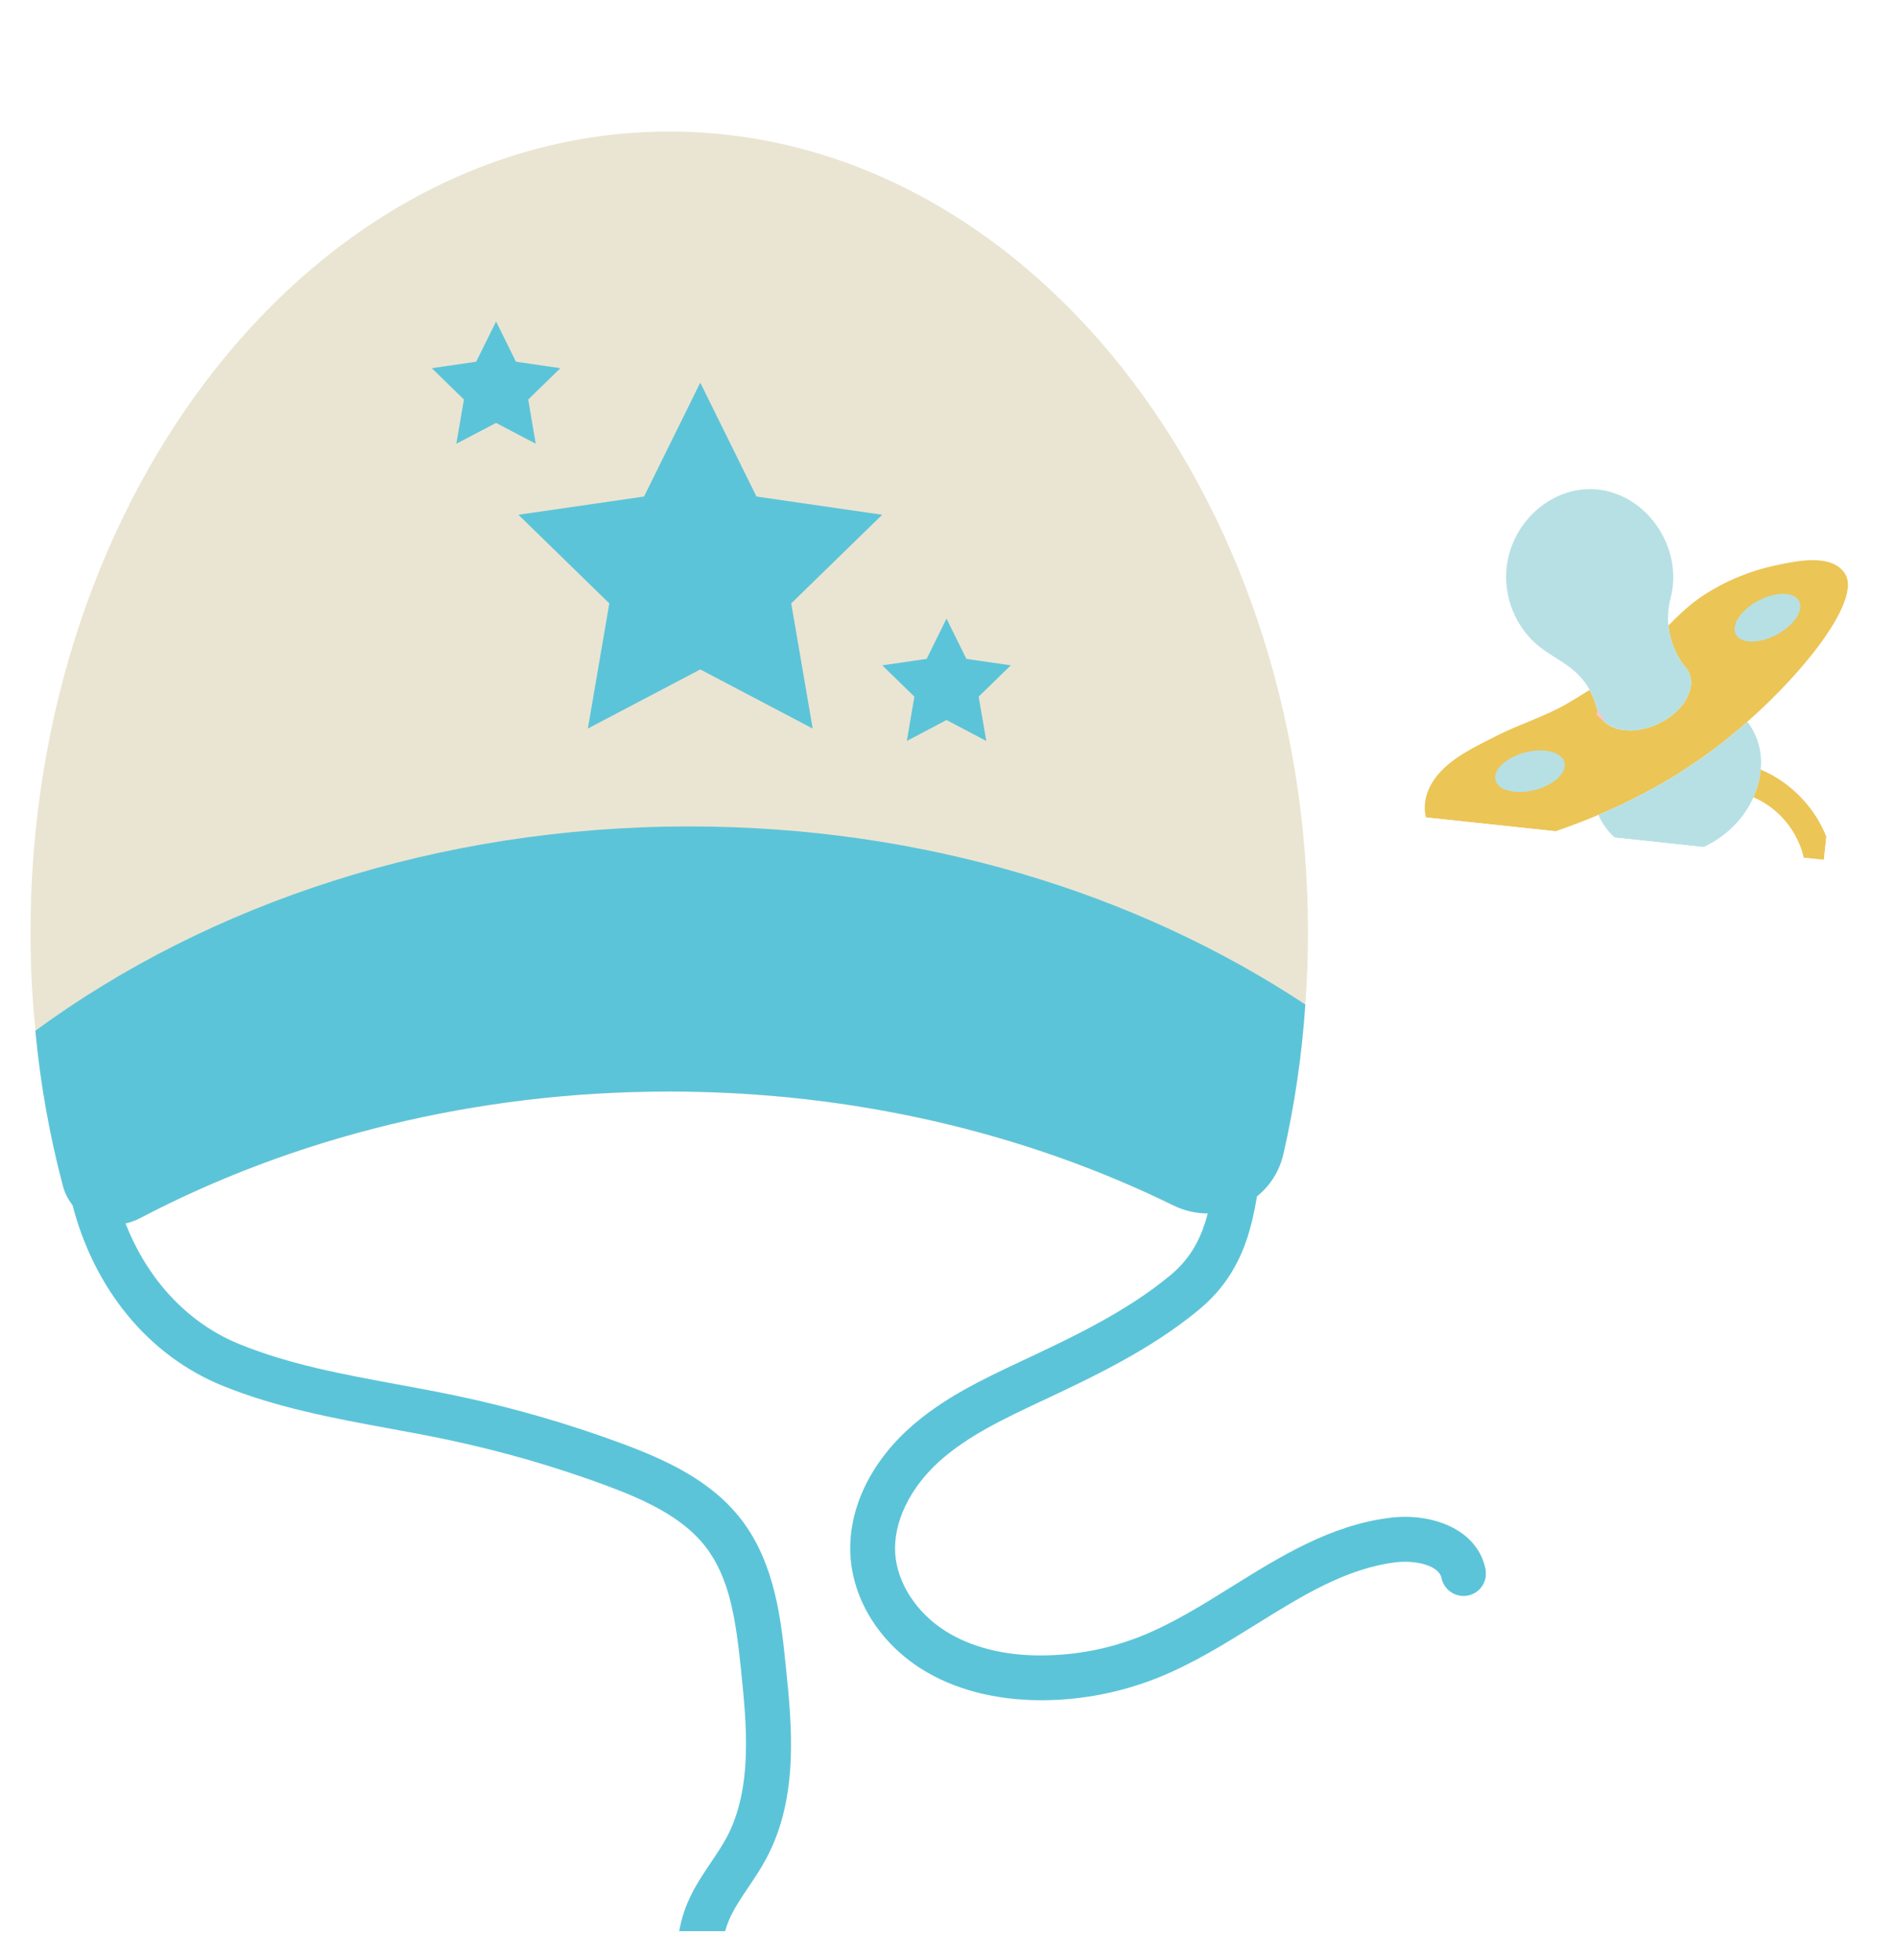 <svg width="61" height="63" viewBox="0 0 61 63" fill="none" xmlns="http://www.w3.org/2000/svg">
<g clip-path="url(#clip0_40_2501)">
<g filter="url(#filter0_d_40_2501)">
<path d="M56.185 19.203C55.837 19.514 55.472 19.81 55.111 20.082C54.858 20.27 54.6 20.45 54.339 20.623C54.335 20.626 54.331 20.63 54.328 20.629C54.144 20.754 53.962 20.872 53.776 20.983C53.588 21.1 53.395 21.209 53.204 21.312C53.2 21.315 53.2 21.319 53.197 21.319C53.185 21.324 53.178 21.331 53.167 21.333C53.034 21.411 52.898 21.484 52.759 21.554C52.315 21.785 51.859 22 51.399 22.191C51.33 22.222 51.257 22.254 51.188 22.281C50.197 22.679 49.172 23.053 48.105 23.154C47.293 23.233 46.049 23.235 45.837 22.2C45.754 21.783 45.904 21.338 46.159 20.998C46.628 20.372 47.433 20.003 48.115 19.656C48.86 19.275 49.704 19.025 50.417 18.602C50.651 18.465 50.884 18.325 51.114 18.176C51.212 18.352 51.295 18.558 51.358 18.8C51.358 18.808 51.361 18.815 51.363 18.822C51.371 18.852 51.378 18.88 51.389 18.906C51.397 18.932 51.409 18.954 51.42 18.977C51.525 19.192 51.724 19.34 51.982 19.418C52.349 19.531 52.824 19.489 53.289 19.279C53.773 19.059 54.135 18.703 54.287 18.339C54.393 18.097 54.409 17.847 54.315 17.63C54.292 17.575 54.26 17.525 54.224 17.479C54.221 17.471 54.215 17.464 54.209 17.456C54.209 17.456 54.205 17.455 54.206 17.452C54.19 17.432 54.178 17.417 54.159 17.401C54.021 17.232 53.715 16.758 53.649 16.107C54.006 15.744 54.37 15.395 54.809 15.114C55.519 14.658 56.312 14.334 57.135 14.164C57.762 14.034 58.905 13.778 59.33 14.443C59.838 15.233 58.175 17.448 56.185 19.203Z" fill="#EBC556"/>
<path d="M57.855 15.326C58.008 15.633 57.675 16.119 57.112 16.411C56.549 16.702 55.967 16.69 55.814 16.383C55.661 16.077 55.994 15.59 56.557 15.299C57.121 15.007 57.702 15.02 57.855 15.326Z" fill="#B7E0E5"/>
<path d="M50.308 20.508C50.389 20.842 49.958 21.24 49.345 21.396C48.731 21.553 48.169 21.408 48.087 21.073C48.005 20.739 48.436 20.341 49.05 20.185C49.663 20.028 50.226 20.173 50.308 20.508Z" fill="#B7E0E5"/>
<path d="M54.288 18.337C54.269 18.381 54.247 18.425 54.225 18.472C54.225 18.472 54.222 18.471 54.221 18.475C54.196 18.518 54.167 18.565 54.135 18.607C54.106 18.645 54.078 18.686 54.046 18.724C53.963 18.818 53.87 18.906 53.768 18.991C53.728 19.017 53.689 19.049 53.645 19.076C53.633 19.09 53.622 19.096 53.608 19.105C53.568 19.131 53.522 19.159 53.478 19.186C53.42 19.218 53.358 19.251 53.292 19.279C52.826 19.49 52.35 19.531 51.985 19.418C51.727 19.341 51.527 19.194 51.422 18.977C51.411 18.954 51.399 18.933 51.392 18.907C51.381 18.881 51.373 18.852 51.366 18.823C51.363 18.815 51.361 18.808 51.361 18.801C51.297 18.557 51.215 18.352 51.117 18.176C50.763 17.529 50.214 17.283 49.759 16.971C49.732 16.954 49.704 16.936 49.678 16.917C48.856 16.368 48.361 15.36 48.439 14.329C48.549 12.882 49.773 11.702 51.168 11.723C52.759 11.748 54.01 13.336 53.777 14.94C53.764 15.03 53.747 15.119 53.724 15.209C53.637 15.534 53.623 15.836 53.649 16.106C53.715 16.758 54.022 17.23 54.16 17.401C54.178 17.424 54.193 17.439 54.206 17.451C54.206 17.454 54.209 17.455 54.209 17.455C54.215 17.463 54.222 17.47 54.224 17.478C54.261 17.523 54.294 17.574 54.315 17.628C54.41 17.846 54.394 18.094 54.288 18.337Z" fill="#B7E0E5"/>
<path d="M51.608 19.21L51.385 19.023C51.367 19.008 51.36 18.99 51.355 18.98L51.349 18.968C51.341 18.948 51.336 18.933 51.334 18.915L51.448 18.889C51.454 18.91 51.465 18.929 51.475 18.948L51.609 19.209L51.608 19.21Z" fill="#FFC2CF"/>
<path d="M56.618 20.738C56.596 21.039 56.516 21.34 56.384 21.63C56.158 22.137 55.774 22.607 55.255 22.957C54.612 23.396 53.88 23.564 53.216 23.49C52.891 23.451 52.582 23.355 52.308 23.2C52.018 23.038 51.765 22.807 51.574 22.516C51.505 22.413 51.447 22.305 51.401 22.19C51.862 21.999 52.317 21.784 52.761 21.553C52.9 21.483 53.036 21.409 53.169 21.332C53.18 21.33 53.187 21.323 53.199 21.317C53.202 21.318 53.202 21.314 53.206 21.311C53.397 21.208 53.59 21.099 53.778 20.982C53.963 20.871 54.146 20.753 54.329 20.628C54.333 20.628 54.337 20.625 54.341 20.622C54.601 20.449 54.86 20.269 55.113 20.081C55.474 19.809 55.838 19.513 56.187 19.202C56.224 19.244 56.251 19.286 56.281 19.328C56.558 19.751 56.665 20.242 56.619 20.737L56.618 20.738Z" fill="#B7E0E5"/>
<path d="M58.045 26.534C56.758 27.753 54.637 27.563 53.309 26.111C52.543 25.272 52.207 24.193 52.309 23.2C52.584 23.355 52.892 23.452 53.217 23.49C53.171 24.186 53.418 24.924 53.948 25.505C54.91 26.555 56.452 26.695 57.383 25.812C58.32 24.928 58.296 23.359 57.334 22.304C57.056 22 56.729 21.775 56.384 21.628C56.516 21.339 56.596 21.038 56.618 20.737C57.111 20.945 57.577 21.266 57.975 21.699C59.303 23.151 59.336 25.314 58.044 26.533L58.045 26.534Z" fill="#EBC556"/>
</g>
</g>
<g clip-path="url(#clip1_40_2501)">
<g filter="url(#filter1_d_40_2501)">
<path d="M42.06 25.987C42.06 26.766 42.031 27.534 41.974 28.291C41.865 29.898 41.635 31.462 41.298 32.97C40.935 34.587 39.145 35.437 37.654 34.711C32.934 32.413 27.418 31.089 21.521 31.089C15.279 31.089 9.46 32.571 4.562 35.129C3.54 35.663 2.286 35.117 1.995 34C1.589 32.439 1.298 30.815 1.142 29.136C1.033 28.106 0.98 27.059 0.98 25.992C0.978 11.763 10.174 0.228 21.519 0.228C32.864 0.228 42.06 11.763 42.06 25.987Z" fill="#EAE5D2"/>
<path d="M41.974 28.288C41.861 29.943 41.623 31.55 41.267 33.1C40.911 34.661 39.169 35.451 37.731 34.745C32.994 32.422 27.449 31.084 21.519 31.084C15.246 31.084 9.4 32.583 4.485 35.163C3.514 35.672 2.305 35.182 2.024 34.123C1.601 32.523 1.298 30.856 1.137 29.131C6.711 25.048 14.082 22.564 22.166 22.564C29.667 22.564 36.558 24.707 41.974 28.288Z" fill="#5CC4D9"/>
<path d="M22.518 8.299L24.325 11.96L28.368 12.546L25.443 15.395L26.133 19.418L22.518 17.518L18.903 19.418L19.593 15.395L16.67 12.546L20.71 11.96L22.518 8.299Z" fill="#5CC4D9"/>
<path d="M15.952 6.334L16.591 7.626L18.019 7.835L16.985 8.842L17.228 10.264L15.952 9.594L14.673 10.264L14.918 8.842L13.885 7.835L15.312 7.626L15.952 6.334Z" fill="#5CC4D9"/>
<path d="M30.436 15.884L31.076 17.179L32.503 17.386L31.47 18.392L31.715 19.817L30.436 19.144L29.16 19.817L29.403 18.392L28.369 17.386L29.797 17.179L30.436 15.884Z" fill="#5CC4D9"/>
<path d="M23.206 62.078L22.927 61.78C21.788 60.562 21.459 58.71 22.103 57.175C22.31 56.682 22.596 56.26 22.87 55.852C23.055 55.578 23.228 55.321 23.37 55.054C24.216 53.466 24.004 51.396 23.834 49.731C23.665 48.086 23.475 46.748 22.699 45.732C21.954 44.757 20.711 44.202 19.481 43.745C17.832 43.135 16.123 42.643 14.402 42.28C13.782 42.148 13.142 42.03 12.522 41.917C10.736 41.588 8.888 41.247 7.148 40.539C4.783 39.575 3.023 37.445 2.321 34.692C2.223 34.305 2.456 33.914 2.843 33.815C3.228 33.717 3.622 33.95 3.72 34.337C4.307 36.64 5.756 38.413 7.693 39.203C9.297 39.856 10.991 40.169 12.787 40.5C13.414 40.615 14.065 40.736 14.702 40.87C16.493 41.247 18.269 41.761 19.983 42.395C21.418 42.926 22.879 43.592 23.848 44.858C24.932 46.277 25.122 48.112 25.271 49.585C25.461 51.444 25.699 53.759 24.643 55.734C24.468 56.065 24.264 56.365 24.069 56.656C23.821 57.024 23.588 57.37 23.434 57.735C23.062 58.621 23.192 59.704 23.737 60.495L24.03 60.432C24.42 60.348 24.802 60.598 24.886 60.987C24.968 61.376 24.72 61.758 24.331 61.842L23.209 62.08L23.206 62.078Z" fill="#5CC4D9"/>
<path d="M33.481 50.651C31.998 50.651 30.664 50.3 29.618 49.638C28.294 48.797 27.448 47.454 27.349 46.042C27.251 44.598 27.931 43.099 29.214 41.932C30.291 40.952 31.584 40.344 32.834 39.756C34.502 38.973 36.226 38.163 37.646 36.981C38.809 36.016 38.963 34.678 39.16 32.987L39.201 32.634C39.249 32.24 39.61 31.956 40.002 32.004C40.396 32.052 40.679 32.41 40.631 32.804L40.591 33.153C40.374 35.004 40.17 36.753 38.567 38.086C37.004 39.386 35.113 40.275 33.445 41.057C32.291 41.6 31.099 42.16 30.183 42.993C29.241 43.851 28.719 44.954 28.787 45.941C28.852 46.882 29.464 47.831 30.39 48.42C31.224 48.95 32.315 49.229 33.57 49.21C34.632 49.198 35.673 48.994 36.661 48.605C37.675 48.203 38.62 47.617 39.617 46.995C41.179 46.025 42.792 45.018 44.71 44.785C46.028 44.624 47.503 45.139 47.768 46.436C47.847 46.825 47.595 47.207 47.205 47.286C46.816 47.363 46.434 47.113 46.354 46.724C46.273 46.323 45.53 46.14 44.886 46.217C43.285 46.412 41.874 47.291 40.379 48.22C39.37 48.847 38.326 49.496 37.19 49.945C36.036 50.399 34.824 50.637 33.584 50.651C33.548 50.651 33.514 50.651 33.478 50.651H33.481Z" fill="#5CC4D9"/>
</g>
</g>
<defs>
<filter id="filter0_d_40_2501" x="41.815" y="11.723" width="21.607" height="23.615" filterUnits="userSpaceOnUse" color-interpolation-filters="sRGB">
<feFlood flood-opacity="0" result="BackgroundImageFix"/>
<feColorMatrix in="SourceAlpha" type="matrix" values="0 0 0 0 0 0 0 0 0 0 0 0 0 0 0 0 0 0 127 0" result="hardAlpha"/>
<feOffset dy="4"/>
<feGaussianBlur stdDeviation="2"/>
<feComposite in2="hardAlpha" operator="out"/>
<feColorMatrix type="matrix" values="0 0 0 0 0 0 0 0 0 0 0 0 0 0 0 0 0 0 0.25 0"/>
<feBlend mode="normal" in2="BackgroundImageFix" result="effect1_dropShadow_40_2501"/>
<feBlend mode="normal" in="SourceGraphic" in2="effect1_dropShadow_40_2501" result="shape"/>
</filter>
<filter id="filter1_d_40_2501" x="-3.02" y="0.228" width="54.803" height="69.852" filterUnits="userSpaceOnUse" color-interpolation-filters="sRGB">
<feFlood flood-opacity="0" result="BackgroundImageFix"/>
<feColorMatrix in="SourceAlpha" type="matrix" values="0 0 0 0 0 0 0 0 0 0 0 0 0 0 0 0 0 0 127 0" result="hardAlpha"/>
<feOffset dy="4"/>
<feGaussianBlur stdDeviation="2"/>
<feComposite in2="hardAlpha" operator="out"/>
<feColorMatrix type="matrix" values="0 0 0 0 0 0 0 0 0 0 0 0 0 0 0 0 0 0 0.25 0"/>
<feBlend mode="normal" in2="BackgroundImageFix" result="effect1_dropShadow_40_2501"/>
<feBlend mode="normal" in="SourceGraphic" in2="effect1_dropShadow_40_2501" result="shape"/>
</filter>
<clipPath id="clip0_40_2501">
<rect width="13.373" height="15.044" fill="white" transform="translate(46.947 11.263) rotate(6.085)"/>
</clipPath>
<clipPath id="clip1_40_2501">
<rect width="46.805" height="61.849" fill="white" transform="translate(0.979 0.228)"/>
</clipPath>
</defs>
</svg>
